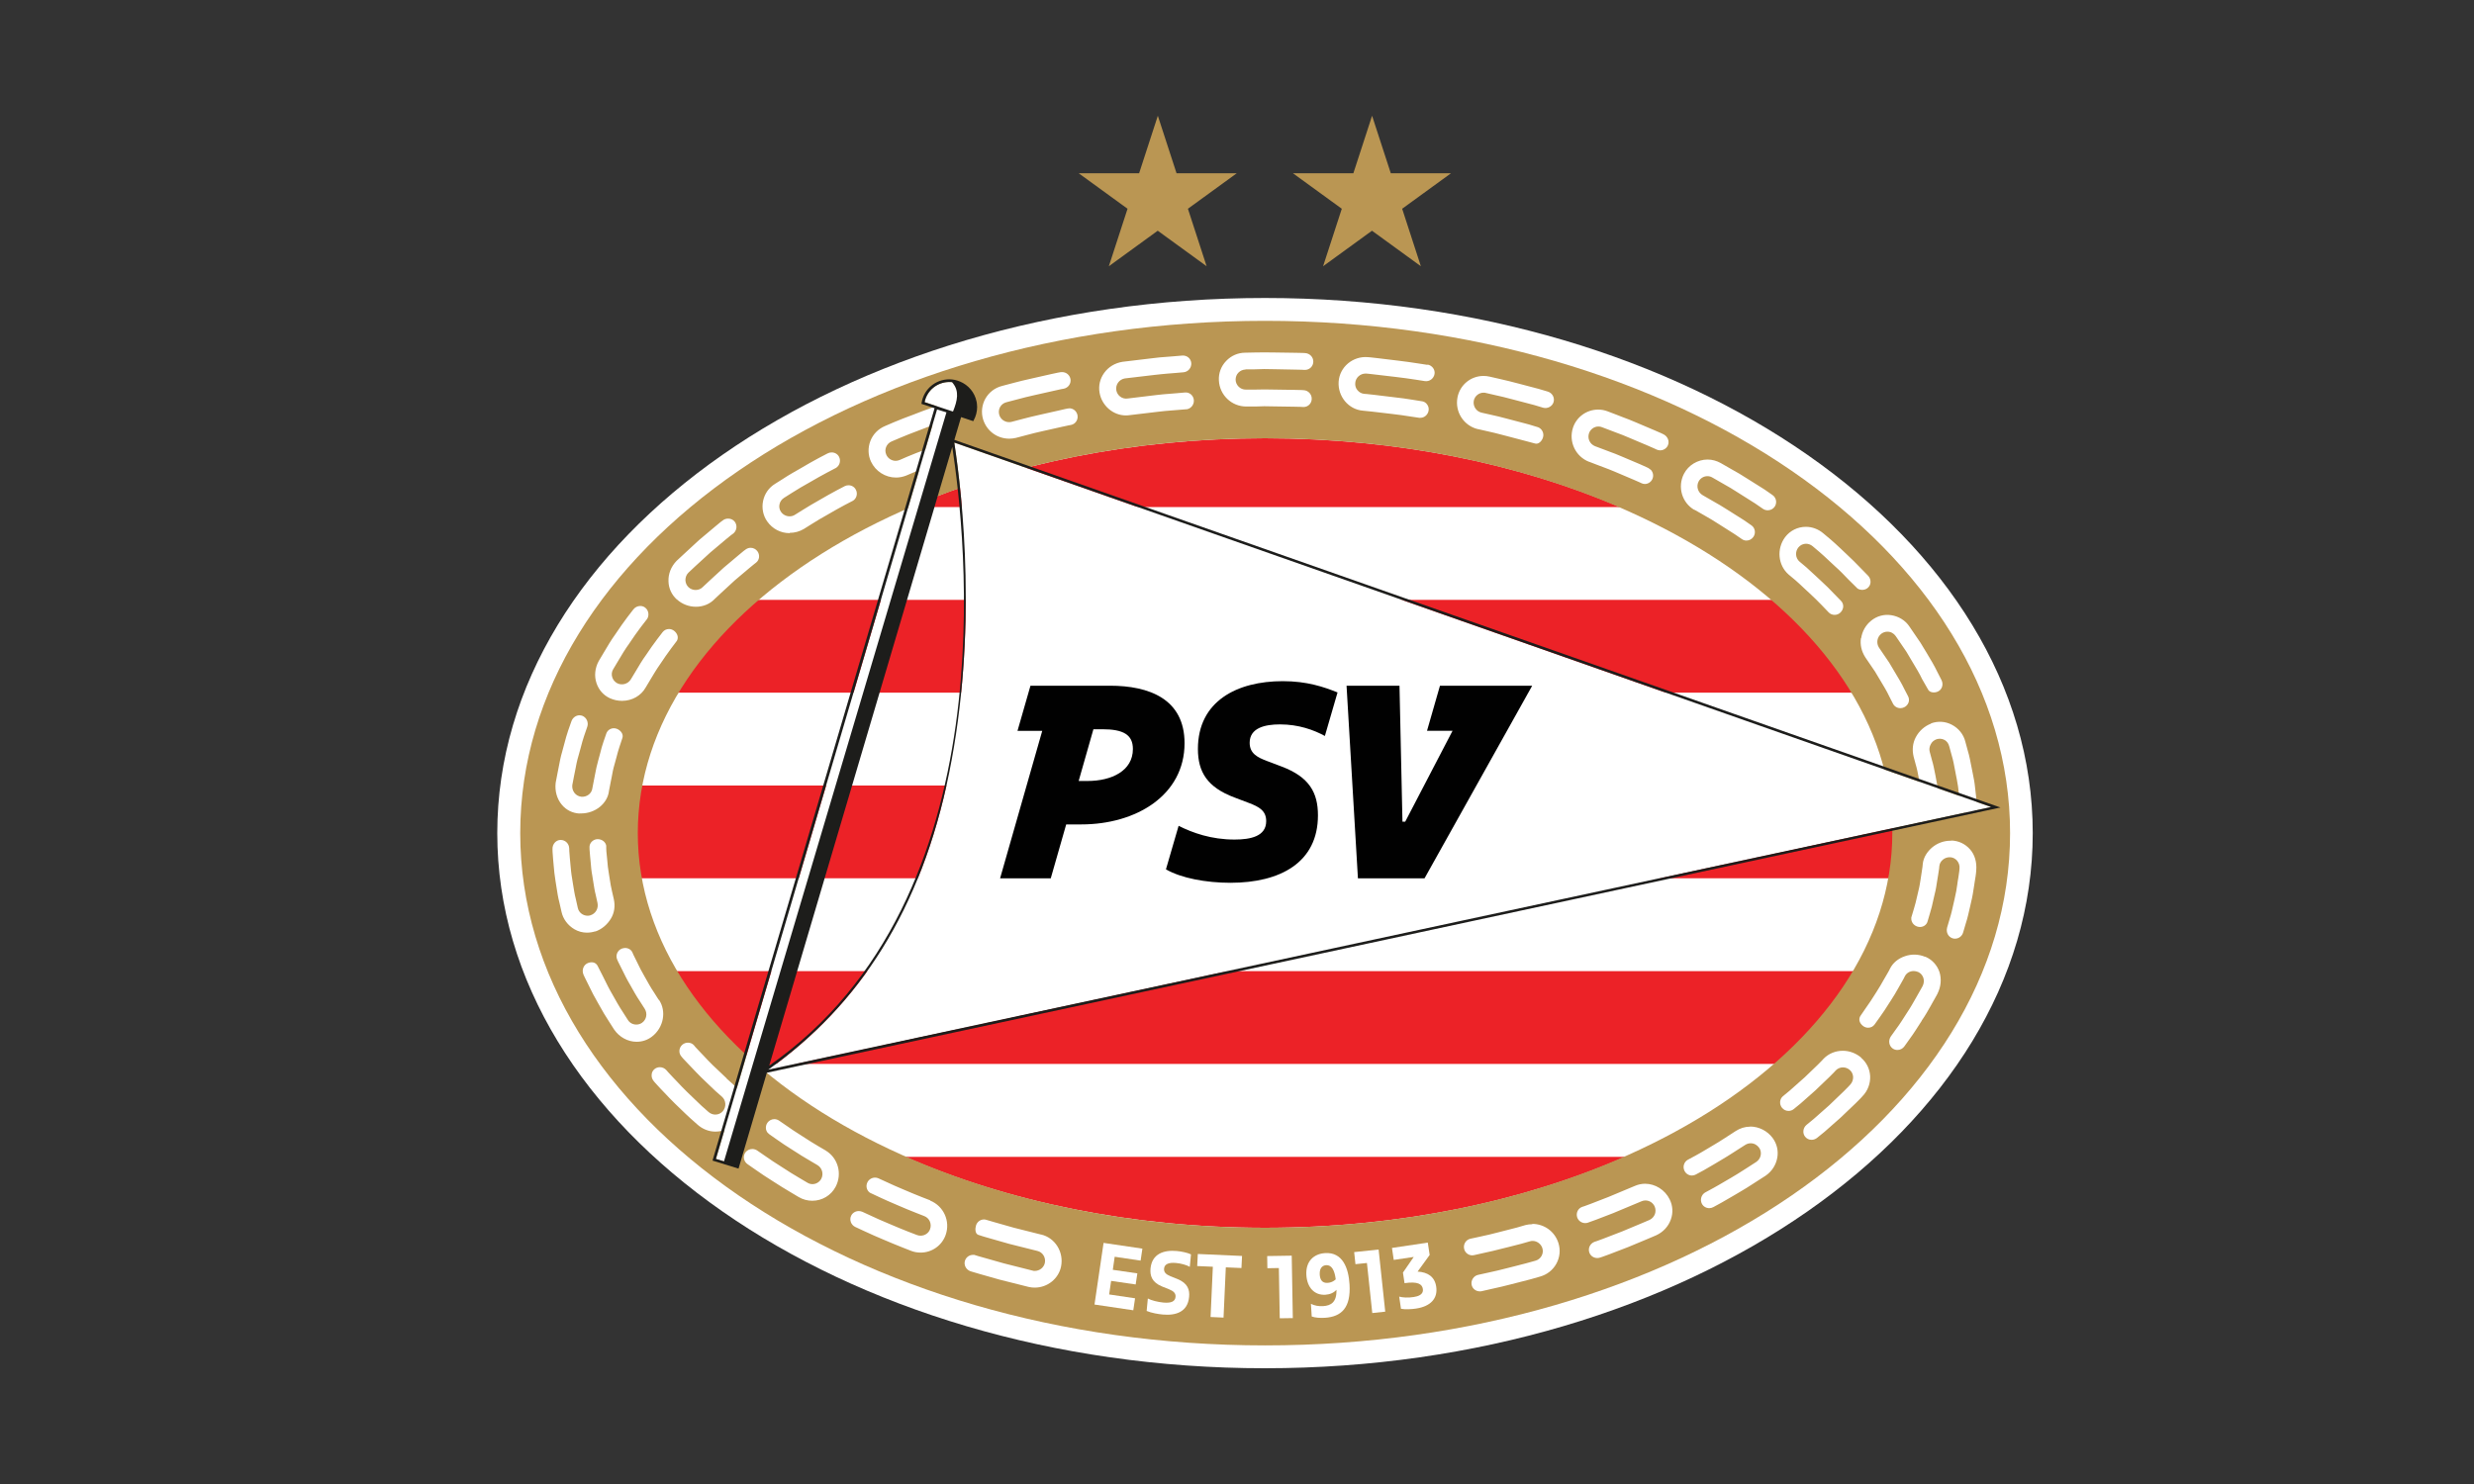 <?xml version="1.0" encoding="UTF-8"?><svg id="Layer_1" xmlns="http://www.w3.org/2000/svg" viewBox="0 0 250 150"><rect x="0" y="0" width="250" height="150" fill="#333333" stroke="none"/><defs><style>.cls-1{fill:#ba9653;}.cls-2{fill:#ec2227;}.cls-3{fill:#fff;}.cls-4{fill:#1d1d1b;}.cls-5{fill:#010101;}</style></defs><g><path class="cls-3" d="M127.81,138.3c-42.77,0-77.56-24.26-77.56-54.09S85.05,30.12,127.82,30.12s77.59,24.26,77.59,54.09-34.81,54.09-77.59,54.09Z"/><path class="cls-2" d="M127.83,44.3c-13.3,0-25.64,2.57-35.85,6.95h71.73c-10.21-4.38-22.56-6.95-35.88-6.95Zm0,79.8c13.54,0,26.09-2.65,36.4-7.17H91.46c10.31,4.52,22.85,7.17,36.38,7.17Zm-51.57-16.56h1.08l.18,.35,.5-.35h101.4c3.3-2.86,6-6.01,8.01-9.38H68.26c2,3.37,4.71,6.51,8.01,9.38Zm114.71-28.14H64.71c-.3,1.58-.46,3.18-.46,4.81,0,1.54,.14,3.07,.42,4.56h126.35c.27-1.5,.42-3.02,.42-4.57,0-1.63-.16-3.23-.46-4.81Zm-11.82-18.77H76.54c-3.34,2.86-6.09,6.01-8.14,9.38h118.89c-2.04-3.37-4.79-6.52-8.13-9.38Z"/><path class="cls-1" d="M52.57,84.21c0-28.6,33.69-51.78,75.26-51.78s75.29,23.18,75.29,51.78-33.72,51.78-75.29,51.78c-41.56,0-75.26-23.2-75.26-51.78m75.26,39.89c35.04,0,63.39-17.87,63.39-39.89s-28.35-39.91-63.39-39.91-63.38,17.87-63.38,39.91c0,22.02,28.38,39.89,63.37,39.89Z"/><path class="cls-3" d="M77.63,108.13c9.17-6.53,15.46-16.1,18.28-29.98,2.89-14.23,1.36-27.95,.52-33.41l104.78,36.84-123.12,26.47"/><path class="cls-3" d="M195.14,73.14c-.66,.25-1.21,.74-1.55,1.38-.31,.59-.38,1.26-.22,1.95l.22,.82c.12,.38,.21,.86,.31,1.38,.03,.14,.05,.28,.08,.42,.02,.12,.05,.25,.07,.37,.04,.21,.08,.41,.11,.6l.2,1.7c.06,.42,.42,.72,.84,.72,.02,0,.04,0,.06,0,.24-.01,.47-.13,.62-.32,.13-.16,.19-.36,.16-.56l-.1-.88c-.03-.23-.06-.49-.09-.78v-.13c-.04-.21-.09-.44-.13-.66-.03-.12-.05-.25-.07-.38l-.08-.43c-.11-.56-.21-1.08-.34-1.49l-.23-.86c-.07-.25-.03-.52,.11-.77,.12-.24,.34-.42,.59-.5,.26-.08,.55-.06,.79,.07,.24,.13,.41,.36,.48,.64l.25,.92c.14,.44,.25,1.01,.36,1.62l.08,.42c.02,.13,.05,.27,.08,.4,.05,.24,.09,.47,.12,.7l.22,1.92c.07,.49,.45,.84,.91,.81,.23-.01,.44-.13,.59-.31,.15-.19,.22-.42,.19-.66l-.23-2.01c-.03-.25-.08-.5-.13-.75-.03-.13-.05-.27-.08-.41l-.08-.4c-.13-.66-.24-1.28-.39-1.75l-.26-.96c-.18-.73-.68-1.36-1.38-1.72-.65-.34-1.4-.38-2.09-.13Zm-87.12-31.85h-.12s-.37,.07-.9,.2l-1.95,.44c-.61,.13-1.21,.29-1.69,.41l-1.14,.3c-.08,.02-.17,.03-.25,.03-.46,0-.88-.31-1-.76-.07-.26-.04-.53,.09-.77,.14-.24,.36-.41,.63-.48l1.18-.31c.49-.13,1.1-.29,1.71-.42,.73-.16,1.46-.33,2-.45,.53-.13,.9-.19,.91-.19,.46-.09,.77-.53,.68-.99-.08-.4-.43-.69-.85-.69-.05,0-.11,0-.16,.01,0,0-.38,.06-.93,.19l-2.03,.46c-.63,.13-1.26,.3-1.77,.43l-1.17,.31c-.71,.18-1.31,.63-1.68,1.27-.36,.64-.45,1.4-.24,2.1,.36,1.18,1.42,1.96,2.65,1.96h0c.22,0,.45-.03,.67-.08l1.14-.3c.47-.12,1.05-.28,1.64-.4l1.92-.43c.51-.12,.87-.18,.87-.18,.45-.09,.74-.53,.65-.99-.08-.41-.45-.71-.86-.69Zm-41.46,59.77l-.46-.73c-.31-.45-.67-1.1-.96-1.62-.28-.47-.53-.97-.72-1.37l-.42-.85c-.06-.12-.09-.2-.09-.21-.12-.28-.41-.46-.74-.46-.12,0-.24,.03-.35,.07-.43,.18-.63,.67-.46,1.08,0,0,.03,.09,.1,.23l.43,.86c.21,.43,.47,.96,.77,1.46,.3,.54,.68,1.22,1.01,1.7l.48,.75c.3,.48,.18,1.09-.27,1.41-.17,.12-.37,.18-.58,.18-.35,0-.67-.17-.85-.46l-.51-.8c-.35-.52-.77-1.27-1.06-1.79-.32-.54-.6-1.11-.82-1.56l-.14-.28c-.13-.26-.55-1.08-.55-1.08-.24-.39-.66-.37-.98-.24-.21,.09-.37,.26-.45,.48-.08,.22-.07,.46,.02,.68,0,0,.04,.1,.12,.26l.47,.95c.23,.48,.53,1.07,.86,1.63,.47,.85,.82,1.44,1.11,1.87l.53,.83c.53,.78,1.39,1.25,2.28,1.25,.57,0,1.11-.18,1.56-.53,1.17-.9,1.48-2.56,.7-3.71Zm-6.42-6.9c.66-.22,1.22-.69,1.6-1.32,.34-.57,.44-1.24,.29-1.94l-.19-.83c-.09-.35-.16-.79-.23-1.25-.03-.18-.06-.38-.09-.57-.08-.42-.12-.86-.15-1.24-.02-.22-.04-.42-.06-.6-.06-.49-.05-.82-.05-.83v-.1c-.07-.38-.43-.66-.87-.66h0c-.23,0-.44,.1-.6,.26-.15,.16-.23,.36-.22,.57,0,.01,0,.37,.06,.9,.02,.18,.04,.39,.06,.62,.03,.41,.07,.87,.16,1.33,.03,.19,.06,.39,.09,.57,.08,.5,.15,.98,.25,1.35l.19,.86c.11,.56-.2,1.08-.73,1.24-.09,.03-.18,.04-.27,.04-.48,0-.89-.33-.99-.78l-.21-.94c-.11-.41-.19-.94-.28-1.49-.03-.19-.06-.38-.09-.57-.09-.49-.13-.99-.17-1.43-.02-.23-.04-.45-.06-.65-.06-.56-.06-.94-.06-.95-.02-.48-.39-.85-.87-.85h0c-.21,0-.42,.09-.57,.25-.17,.18-.26,.42-.25,.67,0,.02,0,.41,.06,1.01,.02,.2,.04,.42,.06,.66,.04,.47,.09,1.01,.18,1.53,.03,.19,.06,.38,.09,.57,.09,.6,.18,1.16,.3,1.6l.22,.97c.15,.72,.63,1.37,1.31,1.77,.38,.22,.81,.34,1.25,.34,.29,0,.57-.04,.84-.13Zm33.86,27.17s-1.35-.51-2.64-1.07c-.68-.28-1.34-.58-1.79-.79l-.81-.37c-.11-.05-.22-.07-.34-.07-.32,0-.63,.19-.77,.48-.1,.21-.12,.44-.04,.66,.06,.16,.16,.3,.3,.39h0l.96,.45c.45,.21,1.13,.52,1.83,.81,1.32,.58,2.69,1.09,2.7,1.1,.52,.2,.78,.79,.58,1.33-.14,.39-.52,.65-.95,.65-.13,0-.26-.02-.38-.07-.01,0-1.41-.53-2.77-1.12-.71-.29-1.41-.61-1.88-.83l-.85-.39c-.12-.05-.24-.08-.37-.08-.33,0-.63,.18-.77,.47-.1,.2-.11,.43-.03,.65,.08,.22,.24,.39,.45,.49l.86,.4c.73,.34,1.36,.62,1.92,.85,1.38,.6,2.81,1.14,2.82,1.15,.32,.13,.66,.19,1,.19,1.14,0,2.16-.72,2.53-1.79,.49-1.4-.21-2.92-1.57-3.47Zm11.21,3.46l-2.78-.7-1.9-.54c-.51-.14-.85-.25-.86-.25-.08-.03-.16-.04-.24-.04-.36,0-.69,.24-.8,.6-.1,.31-.11,.82,.21,.95l.34,.11s.35,.12,.88,.26l1.93,.55c1.41,.36,2.82,.71,2.83,.71,.54,.12,.88,.67,.76,1.22-.1,.46-.53,.8-1.01,.8-.08,0-.15,0-.23-.03l-2.89-.73-1.98-.56c-.53-.14-.89-.26-.89-.26l-.13-.04h0s-.08,0-.13,0c-.37,0-.7,.24-.81,.59-.14,.44,.12,.92,.57,1.07,0,0,.37,.12,.91,.27,.55,.16,1.28,.36,2.01,.57l2.94,.74c.21,.05,.42,.07,.62,.07,1.29,0,2.41-.9,2.66-2.13,.3-1.47-.61-2.92-2.03-3.24Zm-21.74-8.48l-.77-.45c-.45-.26-1.04-.63-1.65-1.03-.59-.37-1.18-.76-1.61-1.07l-.73-.5c-.14-.09-.3-.14-.46-.14-.27,0-.53,.13-.69,.35-.14,.19-.19,.42-.16,.65,.02,.12,.07,.24,.14,.34l.19,.18s.3,.21,.74,.52c.44,.32,1.05,.72,1.66,1.1,.6,.39,1.22,.78,1.7,1.05l.78,.46c.48,.29,.64,.91,.37,1.4-.18,.32-.52,.52-.88,.52-.18,0-.36-.05-.52-.15l-.81-.48c-.5-.28-1.16-.71-1.75-1.09-.63-.39-1.25-.81-1.72-1.14l-.8-.55h0c-.14-.09-.31-.14-.48-.14-.28,0-.53,.13-.69,.34-.13,.18-.19,.41-.15,.63,.04,.23,.17,.43,.36,.56l.79,.55c.48,.35,1.13,.77,1.76,1.17,.63,.4,1.29,.83,1.79,1.11,.49,.29,.82,.49,.82,.49,.42,.25,.9,.38,1.38,.38,1,0,1.9-.54,2.36-1.41,.69-1.31,.25-2.92-1.01-3.67Zm104.58-51.81c-.1,.66,.05,1.33,.44,1.94l.98,1.44,.52,.87c.33,.54,.7,1.16,.92,1.64l.39,.76c.14,.26,.42,.43,.74,.43,.13,0,.26-.03,.38-.09,.21-.1,.36-.27,.44-.48,.07-.2,.06-.42-.04-.62l-.41-.79c-.23-.49-.59-1.09-.97-1.72l-.54-.91-1.02-1.5c-.31-.47-.2-1.09,.24-1.42,.18-.13,.39-.2,.61-.2,.34,0,.64,.17,.83,.44l1.08,1.58,.57,.96c.38,.63,.78,1.29,1.02,1.81l.63,1.1c.18,.28,.65,.31,.96,.16,.2-.09,.35-.26,.42-.46,.08-.22,.06-.48-.05-.7l-.45-.88c-.26-.55-.67-1.24-1.07-1.9-.2-.34-.4-.67-.6-.99l-1.12-1.64c-.4-.61-1.07-1.03-1.85-1.15-.72-.11-1.44,.09-2.01,.55-.55,.44-.92,1.08-1.02,1.79Zm-108.25-10.64c.51,0,1.01-.14,1.44-.4l.75-.47c.47-.31,1.14-.69,1.67-.99,1.2-.71,2.47-1.36,2.48-1.36l.06-.03h0c.36-.23,.49-.71,.29-1.1-.14-.29-.43-.46-.75-.46-.13,0-.26,.03-.38,.09-.01,0-1.31,.67-2.55,1.4-.54,.31-1.23,.7-1.72,1.02l-.77,.48c-.16,.1-.34,.15-.53,.15-.36,0-.69-.18-.88-.47-.15-.22-.2-.49-.14-.75,.06-.27,.22-.5,.46-.65l.79-.5c.52-.34,1.25-.76,1.77-1.05,1.27-.75,2.6-1.43,2.62-1.44l.06-.03c.38-.23,.52-.72,.32-1.12-.14-.28-.43-.45-.75-.45-.14,0-.28,.03-.41,.1-.01,0-1.38,.7-2.68,1.48-.57,.32-1.3,.74-1.81,1.08l-.81,.51c-.64,.39-1.07,1.01-1.22,1.74-.15,.72,0,1.48,.42,2.07,.53,.75,1.36,1.18,2.27,1.18Zm-21.23,28.36c.05,0,.1,0,.15,0,1.44,0,2.68-1.01,2.82-2.29l.16-.83c.04-.17,.07-.35,.11-.55,.07-.39,.15-.83,.28-1.26,.07-.25,.14-.49,.2-.73,.1-.39,.2-.76,.3-1.05l.31-.94c.11-.37-.18-.75-.56-.9-.1-.04-.2-.06-.31-.06-.34,0-.65,.21-.76,.53l-.29,.84c-.12,.32-.22,.72-.33,1.15-.06,.24-.13,.49-.2,.74-.14,.47-.23,.94-.31,1.36-.04,.2-.07,.39-.11,.56l-.17,.88c-.06,.53-.56,.92-1.13,.86-.26-.03-.5-.16-.67-.37-.18-.23-.26-.51-.23-.8l.18-.94c.04-.18,.08-.38,.12-.59,.08-.45,.18-.96,.33-1.45,.07-.26,.14-.51,.21-.76,.12-.47,.24-.9,.36-1.25l.31-.9c.16-.45-.07-.95-.5-1.12-.09-.03-.18-.05-.28-.05-.36,0-.69,.24-.82,.61l-.33,.94c-.13,.38-.26,.84-.39,1.34-.07,.26-.14,.52-.21,.78-.16,.53-.26,1.07-.35,1.55-.04,.22-.08,.42-.12,.61l-.19,.99c-.1,.83,.13,1.64,.63,2.23,.44,.53,1.07,.84,1.77,.88Zm9.83-21.63c.53,.48,1.22,.74,1.93,.74s1.39-.27,1.86-.76c.01-.01,1.03-.97,2.05-1.9l1.48-1.25c.39-.34,.68-.54,.68-.55,.35-.27,.41-.79,.13-1.16-.16-.21-.41-.34-.68-.34-.18,0-.35,.06-.5,.17-.01,0-.31,.22-.71,.57l-1.52,1.28c-1.06,.96-2.11,1.95-2.12,1.96-.37,.38-1.04,.38-1.43,0-.19-.18-.3-.44-.31-.71,0-.28,.1-.55,.3-.75,.01-.01,1.11-1.05,2.21-2.04l1.58-1.33c.42-.36,.72-.58,.73-.58l.04-.03h0c.34-.3,.4-.81,.13-1.17-.16-.21-.4-.32-.67-.32-.2,0-.39,.06-.54,.18-.01,0-.32,.23-.76,.61l-1.63,1.37c-1.13,1.03-2.26,2.1-2.28,2.11-.56,.58-.85,1.31-.82,2.08,.02,.7,.32,1.35,.84,1.82Zm-6.78,9.98c.39,.18,.81,.27,1.24,.27h0c1.01,0,1.92-.52,2.38-1.34l.55-.92c.25-.41,.55-.93,.9-1.42,.74-1.14,1.71-2.39,1.71-2.39,.2-.35,.04-.75-.27-1-.15-.12-.34-.19-.53-.19-.25,0-.48,.11-.64,.31,0,.01-.91,1.14-1.69,2.33-.38,.52-.7,1.07-.96,1.51l-.56,.93c-.28,.47-.89,.65-1.38,.4-.24-.13-.43-.35-.51-.63-.08-.27-.04-.54,.1-.78l.58-.97c.28-.47,.62-1.05,1.02-1.6,.82-1.25,1.76-2.43,1.77-2.44l.06-.07h0c.23-.37,.16-.87-.18-1.14-.14-.12-.32-.18-.51-.18-.27,0-.53,.13-.7,.35-.01,.01-.99,1.24-1.84,2.54-.42,.58-.78,1.2-1.07,1.69l-.59,.99c-.38,.7-.47,1.51-.22,2.24,.23,.68,.7,1.21,1.34,1.51Zm11.8,38.42c-.24-.22-.53-.5-.83-.79-.18-.17-.37-.36-.56-.53-.33-.32-.64-.65-.92-.95-.15-.16-.29-.3-.41-.43-.36-.36-.58-.63-.58-.64-.28-.32-.83-.35-1.17-.05-.35,.3-.4,.83-.1,1.18,0,.01,.23,.29,.61,.67,.13,.13,.27,.29,.43,.45,.29,.3,.61,.65,.95,.98,.19,.18,.38,.37,.57,.55,.31,.3,.61,.59,.87,.83l.68,.6c.41,.36,.45,1.01,.09,1.45-.19,.22-.46,.35-.76,.35-.25,0-.49-.09-.69-.26l-.7-.62c-.27-.25-.59-.56-.93-.89-.18-.18-.37-.36-.56-.54-.35-.34-.7-.71-1-1.03-.16-.17-.31-.32-.44-.46-.39-.4-.63-.69-.63-.69-.17-.19-.41-.3-.66-.3-.2,0-.4,.07-.55,.2-.17,.14-.27,.34-.28,.56-.02,.23,.05,.45,.2,.63l.02,.03s.26,.31,.66,.73c.14,.14,.29,.3,.45,.47,.31,.33,.67,.71,1.04,1.07,.19,.18,.38,.36,.56,.54,.36,.35,.69,.67,.98,.93l.72,.64c.5,.45,1.14,.71,1.81,.71,.82,0,1.57-.36,2.07-.99,.91-1.15,.79-2.81-.28-3.79l-.65-.58Zm107.33-50.91l.67,.56c.25,.21,.54,.49,.85,.78,.18,.17,.37,.35,.56,.52,.46,.41,.89,.86,1.24,1.21l.73,.76c.16,.16,.37,.24,.59,.24s.42-.08,.58-.23c.17-.16,.28-.38,.29-.61,0-.22-.07-.42-.22-.57l-.73-.75c-.36-.38-.82-.85-1.31-1.29-.2-.18-.39-.36-.58-.54-.32-.3-.62-.58-.88-.81l-.69-.58c-.42-.35-.48-1-.12-1.44,.19-.23,.47-.37,.77-.37,.24,0,.48,.09,.67,.25l.72,.61c.27,.23,.59,.53,.93,.85,.19,.18,.39,.36,.59,.55,.51,.45,.98,.94,1.36,1.34l.94,.93c.32,.2,.77,.17,1.04-.08,.17-.15,.27-.36,.27-.59,0-.23-.08-.46-.25-.63l-.78-.8c-.4-.41-.89-.92-1.42-1.4-.2-.18-.39-.37-.58-.55-.36-.34-.7-.65-.99-.9l-.74-.62c-.5-.43-1.13-.67-1.77-.67-.83,0-1.6,.38-2.1,1.04-.88,1.18-.73,2.84,.36,3.79Zm-3.89,55.8c-.53,0-1.03,.16-1.46,.44l-.74,.48c-.14,.09-.29,.18-.45,.29-.36,.23-.78,.5-1.2,.74-.23,.14-.47,.27-.69,.41-.36,.21-.7,.42-.99,.57l-.78,.42c-.39,.22-.54,.73-.32,1.14,.15,.28,.43,.45,.74,.45,.14,0,.27-.03,.39-.1l.8-.43c.31-.17,.67-.38,1.05-.61,.22-.13,.44-.26,.67-.4,.44-.25,.87-.53,1.25-.77,.16-.1,.31-.2,.45-.29l.77-.49c.17-.11,.36-.17,.56-.17,.34,0,.65,.17,.85,.45,.16,.22,.21,.49,.16,.76-.05,.27-.21,.51-.44,.67,0,0-.32,.2-.79,.51-.14,.09-.3,.19-.47,.3-.39,.25-.83,.53-1.28,.79-.22,.13-.45,.26-.67,.39-.41,.24-.79,.47-1.11,.64l-.88,.48h0c-.37,.24-.51,.73-.3,1.13,.14,.27,.43,.44,.74,.44,.15,0,.29-.04,.42-.11l.84-.46c.33-.18,.72-.42,1.14-.66,.22-.13,.45-.27,.68-.4,.48-.27,.93-.57,1.34-.83,.16-.1,.31-.2,.45-.29l.81-.52c.65-.44,1.07-1.1,1.2-1.85,.12-.7-.05-1.4-.47-1.97-.53-.72-1.39-1.16-2.28-1.16Zm-5.64-62.36l.77,.44c.1,.06,.21,.12,.33,.19,.41,.24,.88,.5,1.34,.81,.6,.38,1.2,.75,1.64,1.04l.73,.5c.13,.09,.29,.14,.45,.14,.28,0,.54-.14,.7-.37,.13-.19,.18-.41,.14-.64-.04-.22-.16-.41-.34-.53l-.75-.52-1.68-1.06c-.48-.31-.96-.59-1.39-.83l-1.11-.64c-.49-.29-.66-.9-.4-1.39,.18-.33,.52-.53,.89-.53,.18,0,.35,.05,.5,.14l1.15,.66c.44,.25,.94,.53,1.43,.86l1.74,1.1,.8,.55h0c.14,.09,.3,.14,.47,.14,.28,0,.54-.13,.7-.36,.13-.18,.17-.4,.14-.62-.04-.23-.17-.44-.37-.57l-.79-.55-1.78-1.12c-.51-.34-1.06-.65-1.49-.89l-1.15-.66c-.41-.23-.87-.36-1.34-.36-1,0-1.94,.57-2.39,1.45-.67,1.32-.2,2.92,1.07,3.65Zm-4.97,68.13c-.37,0-.73,.08-1.07,.23,0,0-1.31,.55-2.63,1.1l-1.83,.71c-.49,.19-.83,.3-.84,.3-.43,.15-.65,.63-.5,1.07,.13,.38,.53,.62,.93,.56h0l.13-.03s.36-.12,.86-.31l1.69-.65,2.87-1.2c.13-.06,.27-.09,.41-.09,.4,0,.76,.23,.93,.6,.11,.25,.12,.52,.03,.78-.1,.26-.29,.47-.55,.59-.01,0-1.39,.6-2.76,1.16l-1.92,.74c-.51,.2-.87,.31-.87,.31-.44,.16-.68,.64-.53,1.08,.12,.34,.44,.56,.81,.56,.1,0,.2-.02,.29-.05,0,0,.37-.12,.9-.32l1.95-.75c1.39-.57,2.79-1.17,2.81-1.18,.7-.32,1.23-.89,1.48-1.6,.24-.67,.2-1.39-.12-2.03-.47-.96-1.45-1.58-2.5-1.58Zm30.92-34.67h-.08c-.68,0-1.34,.25-1.86,.69-.4,.35-.88,.93-.94,1.72,0,0-.02,.34-.11,.82-.03,.18-.06,.38-.09,.59-.06,.38-.12,.81-.23,1.23-.04,.17-.08,.34-.12,.51-.11,.48-.21,.93-.33,1.29l-.28,.94h.01c-.04,.38,.2,.75,.59,.88,.09,.03,.19,.05,.28,.05,.37,0,.68-.23,.77-.56l.25-.85c.13-.39,.24-.87,.35-1.39,.04-.17,.08-.35,.12-.52,.12-.45,.19-.92,.25-1.33,.03-.22,.06-.42,.1-.61,.1-.53,.12-.88,.12-.89,.05-.53,.56-.94,1.12-.9,.26,.02,.5,.14,.68,.35,.18,.22,.27,.5,.24,.79,0,0-.02,.38-.12,.94-.04,.19-.07,.41-.1,.64-.06,.44-.14,.94-.26,1.42-.04,.16-.07,.32-.11,.49-.13,.58-.25,1.12-.39,1.55l-.27,.92c-.13,.48,.1,.94,.54,1.09,.08,.03,.17,.04,.26,.04,.38,0,.72-.26,.82-.64l.28-.95c.15-.45,.28-1.03,.42-1.65,.04-.16,.07-.33,.11-.49,.13-.52,.21-1.05,.28-1.52,.04-.23,.07-.45,.1-.65,.11-.59,.13-.99,.13-1,.07-.83-.15-1.59-.62-2.12-.49-.56-1.16-.88-1.9-.9Zm-9.1,21.92c-.52-.44-1.18-.69-1.85-.69-.74,0-1.43,.28-1.94,.8,0,0-.23,.26-.6,.62l-1.31,1.26-1.52,1.35-.68,.56c-.34,.28-.39,.81-.1,1.17,.16,.2,.4,.32,.66,.32,.19,0,.37-.06,.52-.18l.7-.57,1.49-1.32,1.43-1.37c.39-.37,.62-.64,.63-.65,.19-.2,.45-.31,.73-.31,.27,0,.52,.1,.71,.28,.2,.18,.31,.43,.32,.7,0,.28-.09,.55-.29,.76,0,0-.25,.28-.65,.67l-1.49,1.43-1.55,1.37-.73,.6c-.36,.3-.43,.84-.14,1.2,.16,.2,.39,.31,.65,.31,.2,0,.4-.07,.56-.2l.75-.61,1.6-1.41,1.54-1.47c.42-.4,.68-.7,.68-.7,.54-.55,.82-1.28,.79-2.04-.04-.73-.36-1.39-.91-1.86Zm6.48-10.18c-.65-.28-1.4-.3-2.05-.07-.69,.23-1.23,.68-1.52,1.27,0,0-.03,.08-.1,.2l-.31,.54c-.06,.11-.13,.23-.21,.36-.22,.39-.47,.83-.75,1.26l-.07,.11c-.35,.55-.68,1.07-.97,1.46l-.59,.86c-.21,.38-.03,.75,.28,.99,.15,.12,.34,.18,.52,.18,.26,0,.5-.12,.65-.33l.52-.73c.3-.4,.65-.95,1.01-1.52l.08-.12c.3-.45,.57-.92,.8-1.33,.07-.13,.14-.25,.21-.37l.32-.57c.08-.14,.11-.22,.11-.22,.17-.34,.51-.54,.9-.54,.16,0,.31,.04,.46,.1,.24,.11,.42,.32,.51,.57,.09,.27,.07,.56-.06,.83,0,0-.04,.09-.12,.22l-.34,.6c-.07,.12-.14,.25-.22,.39-.25,.43-.52,.93-.84,1.4-.4,.63-.81,1.28-1.15,1.73l-.55,.77c-.27,.4-.2,.92,.16,1.2,.14,.11,.32,.17,.5,.17,.28,0,.55-.14,.71-.37l.57-.8c.35-.47,.77-1.14,1.18-1.78v-.02c.36-.51,.65-1.04,.92-1.51,.07-.13,.14-.25,.2-.36l.35-.62c.09-.15,.13-.25,.13-.25,.35-.7,.41-1.49,.19-2.18-.24-.7-.75-1.25-1.43-1.54ZM119.76,39.67l-.91,.08c-.19,.02-.4,.04-.62,.05-.42,.03-.9,.07-1.38,.13l-2.9,.35c-.55,.09-1.07-.31-1.15-.86-.08-.56,.31-1.08,.87-1.17l2.96-.35c.48-.06,.96-.1,1.39-.14,.23-.02,.45-.04,.64-.05l.93-.08c.47-.04,.82-.45,.79-.92-.03-.46-.43-.81-.92-.77l-.94,.08c-.19,.02-.41,.04-.64,.05-.44,.03-.94,.07-1.44,.14l-3.01,.36c-.75,.12-1.41,.51-1.85,1.12-.42,.58-.59,1.29-.47,1.99,.22,1.32,1.37,2.31,2.66,2.31h0c.13,0,.26-.01,.39-.03l2.86-.34c.46-.06,.93-.1,1.34-.13,.23-.02,.44-.03,.62-.05l.99-.08h0c.4-.09,.7-.47,.67-.91-.03-.46-.43-.82-.89-.78Zm6.11-2.34h.93c.56-.03,1.3-.04,2.04-.01l2.05,.04c.55,0,.92,.03,.93,.03h.04c.46,0,.83-.35,.85-.81,.02-.47-.35-.86-.82-.89,0,0-.39-.03-.95-.03l-2.08-.03c-.76-.02-1.52-.01-2.08,0l-.94,.02c-.74,0-1.43,.3-1.94,.84-.51,.53-.77,1.23-.73,1.96,.07,1.48,1.28,2.64,2.77,2.64h.9c.54-.03,1.25-.04,1.97-.01l1.98,.03c.53,0,.89,.03,.9,.03h.04c.44,0,.81-.35,.82-.81,.02-.46-.34-.86-.8-.89,0,0-.37-.03-.92-.03l-2-.03c-.73-.02-1.46-.02-2.01,0h-.93c-.55,.01-1.01-.44-1.03-.99,0-.27,.09-.53,.28-.72,.19-.2,.45-.31,.73-.32Zm34.73,9.35l.83,.32c.17,.07,.36,.14,.56,.21,.39,.15,.83,.31,1.26,.5l1.81,.77c.49,.2,.8,.36,.81,.36,.11,.05,.22,.08,.34,.08,.32,0,.62-.19,.76-.49,.15-.32,.08-.68-.14-.93l-.26-.19s-.34-.17-.83-.38l-1.84-.78c-.44-.2-.89-.36-1.29-.51-.21-.08-.4-.15-.58-.22l-.85-.32c-.53-.21-.79-.78-.61-1.31,.14-.4,.52-.68,.95-.68,.12,0,.25,.02,.36,.07l.87,.33c.17,.07,.37,.14,.58,.22,.41,.15,.88,.33,1.33,.53l1.89,.8c.51,.21,.84,.38,.85,.38,.12,.05,.24,.08,.36,.08,.33,0,.63-.19,.77-.48,.2-.42,0-.93-.43-1.14,0,0-.35-.18-.87-.39l-1.93-.82c-.47-.21-.94-.38-1.36-.54-.21-.08-.41-.16-.59-.23l-.89-.34c-.31-.12-.63-.18-.96-.18-1.17,0-2.19,.74-2.55,1.83-.46,1.41,.26,2.92,1.63,3.45Zm-16.35-9.8l-.97-.15c-.55-.08-1.29-.2-2.03-.28l-2.06-.25c-.56-.07-.94-.1-.95-.1-1.54-.13-2.87,1-2.97,2.48-.1,1.49,1,2.81,2.45,2.93,0,0,.36,.03,.89,.09l1.96,.23c.69,.07,1.36,.18,1.9,.26l.94,.14s.08,0,.12,0c.41,0,.76-.31,.83-.72,.04-.22-.01-.45-.15-.63-.11-.16-.27-.27-.46-.31l-.99-.16c-.53-.08-1.26-.2-1.99-.27l-1.99-.24c-.54-.07-.91-.09-.91-.09-.27-.02-.51-.15-.69-.36s-.26-.47-.23-.75c.04-.52,.5-.94,1.03-.94,.03,0,.06,0,.09,0,0,0,.38,.03,.92,.1l2.04,.24c.72,.08,1.45,.19,1.99,.27l.96,.15c.47,.07,.9-.25,.98-.71,.04-.22-.02-.44-.15-.62-.14-.18-.34-.31-.57-.34Zm10.6,86.86c-.24,0-.48,.03-.71,.09l-.86,.25c-.32,.09-.71,.19-1.13,.29-.25,.06-.52,.13-.78,.2-.56,.15-1.2,.3-1.91,.45l-.88,.19c-.44,.1-.73,.55-.63,1.01,.09,.45,.55,.75,.99,.65l.89-.2c.75-.16,1.39-.31,1.95-.46,.25-.06,.49-.12,.73-.18,.45-.11,.87-.22,1.21-.31l.88-.25c.09-.03,.18-.04,.27-.04,.45,0,.86,.31,.99,.74,.08,.26,.05,.53-.08,.77-.13,.24-.36,.42-.62,.49l-.9,.25c-.35,.1-.78,.21-1.24,.32l-.75,.19c-.59,.16-1.26,.31-1.99,.47l-.91,.2c-.46,.1-.75,.56-.66,1.01,.08,.39,.43,.66,.83,.66,.06,0,.13,0,.19-.02l.92-.21c.77-.17,1.44-.32,2.03-.48,.26-.07,.53-.13,.78-.2,.45-.11,.88-.22,1.24-.32,.55-.16,.91-.26,.91-.26,.72-.2,1.31-.66,1.67-1.32,.35-.65,.42-1.38,.2-2.08-.37-1.16-1.43-1.93-2.64-1.93Zm-5.51-80.37l.88,.2c.47,.1,1.13,.26,1.91,.47l1.9,.5s1.05,.28,1.09,.29c.36,.1,.69-.25,.8-.61,.13-.42-.09-.87-.48-1.03l-.95-.29-1.94-.51c-.81-.22-1.47-.38-1.95-.48l-.89-.2c-.54-.12-.89-.67-.78-1.22,.1-.46,.51-.8,.99-.8,.08,0,.15,0,.23,.03l.91,.21c.48,.1,1.15,.26,1.99,.49,.72,.19,1.44,.38,1.98,.52l.9,.27c.44,.13,.93-.13,1.06-.57,.13-.45-.13-.92-.59-1.06l-.91-.27-2.01-.53c-.57-.15-1.38-.36-2.03-.5l-.92-.21c-.21-.05-.42-.07-.62-.07-1.29,0-2.39,.91-2.63,2.17-.28,1.46,.63,2.87,2.07,3.21Zm-53.93-2.54c-.1,0-.19,.01-.28,.05-.01,0-1.46,.48-2.86,1.04-1.42,.51-2.81,1.13-2.83,1.14-.69,.29-1.22,.82-1.49,1.52-.26,.68-.24,1.44,.07,2.09,.46,.97,1.45,1.6,2.52,1.6h0c.35,0,.7-.07,1.03-.2,.01,0,1.32-.58,2.64-1.07,.29-.11,.58-.22,.85-.33v-1.81c-.44,.16-.95,.35-1.46,.55-1.36,.49-2.69,1.08-2.7,1.09-.12,.05-.26,.08-.39,.08-.41,0-.79-.25-.95-.62-.11-.25-.12-.52-.02-.77,.1-.26,.3-.46,.56-.57,.01,0,1.38-.61,2.77-1.12,1.37-.55,2.79-1.01,2.8-1.02l.07-.02h0c.4-.18,.61-.64,.47-1.05-.11-.34-.43-.57-.8-.57Z"/><path class="cls-3" d="M93.43,40.65l4.8,1.59c.17-.34,.26-.72,.26-1.09,0-1.4-1.14-2.54-2.55-2.54-1.23,0-2.26,.85-2.51,2.04"/><polyline class="cls-3" points="72.35 117.15 74.47 117.8 96.87 42.06 94.7 41.39 72.35 117.15"/><g><path class="cls-3" d="M111.52,125.63l3.92,.58-.18,1.21-2.62-.39-.19,1.32,2.48,.36-.17,1.12-2.48-.36-.2,1.37,2.62,.39-.18,1.21-3.92-.58,.92-6.25Z"/><path class="cls-3" d="M115.87,132.51l.12-1.26c.34,.19,1.03,.36,1.57,.41,.77,.07,1.19-.1,1.23-.57,.03-.36-.18-.58-.65-.77l-.7-.28c-1.06-.43-1.24-1.12-1.18-1.81,.14-1.52,1.37-1.9,2.66-1.78,.42,.04,1.04,.15,1.43,.34l-.12,1.26c-.34-.2-.92-.35-1.39-.39-.76-.07-1.17,.12-1.21,.57-.03,.36,.18,.58,.65,.77l.7,.28c1.06,.43,1.25,1.11,1.18,1.81-.14,1.53-1.36,1.9-2.66,1.78-.44-.04-1.16-.16-1.62-.36Z"/><path class="cls-3" d="M121.04,126.75l4.47,.2-.06,1.22-1.58-.07-.23,5.08-1.31-.06,.23-5.08-1.58-.07,.06-1.22Z"/><path class="cls-3" d="M129.23,128.17l-1.16,.02-.02-1.23,2.48-.04,.11,6.31-1.32,.02-.09-5.08Z"/><path class="cls-3" d="M132.55,133.06l-.08-1.27c.37,.18,.77,.26,1.24,.23,.77-.05,1.38-.38,1.34-1.65-.27,.3-.65,.47-1.12,.5-1.09,.07-1.84-.72-1.92-1.98-.09-1.41,.76-2.16,1.9-2.23,1.77-.11,2.36,1.52,2.46,3.15,.15,2.37-.81,3.28-2.48,3.39-.46,.03-1,0-1.36-.14Zm2.43-3.73c-.12-.97-.43-1.48-.97-1.45-.29,.02-.69,.2-.65,.95,.03,.5,.23,.88,.81,.84,.3-.02,.58-.14,.8-.35Z"/><path class="cls-3" d="M138.13,127.66l-1.16,.12-.13-1.22,2.47-.26,.67,6.28-1.31,.14-.54-5.06Z"/><path class="cls-3" d="M141.57,132.29l-.18-1.23c.34,.1,.93,.13,1.47,.04,.38-.06,1.01-.21,.92-.82-.07-.47-.49-.78-1.85-.58l-.16-1.07,1.09-1.58-2.02,.3-.18-1.21,3.62-.54,.19,1.25-1.22,1.68c1.03,.06,1.73,.52,1.88,1.52,.18,1.18-.55,2-2.05,2.22-.42,.06-1.07,.11-1.5,.02Z"/></g><path class="cls-4" d="M96.44,44.46l.68-2.3,1.23,.41,.05-.1c.22-.4,.34-.87,.34-1.32,0-.09-.02-.3-.02-.32,0-.08-.04-.25-.04-.25-.18-.9-.81-1.66-1.68-2.02h0c-.33-.14-.7-.22-1.08-.22-1.39,0-2.57,1-2.79,2.37l-.02,.11,1.33,.44-22.44,76.05,2.63,.81,2.86-9.69,124.66-26.81L96.44,44.46m-3.01-3.81c.24-1.19,1.28-2.04,2.51-2.04,.09,0,.17,0,.26,.01l.11,.14c.62,.79,.45,1.71-.01,2.84l-2.86-.95Zm1.27,.74l.94,.29-22.48,75.71-.82-.25,22.35-75.75Zm1.53,3.78c1.3,8.66,5.78,45.6-18.5,62.54l18.5-62.54Zm-18.6,62.95c9.17-6.53,15.46-16.1,18.28-29.98,2.89-14.23,1.36-27.95,.52-33.41l104.78,36.84-123.58,26.55Z"/><g><polygon class="cls-5" points="145.51 69.31 144.2 73.87 146.78 73.87 142 83.05 141.72 83.05 141.42 69.31 136.07 69.31 137.22 88.78 143.95 88.78 154.83 69.31 145.51 69.31"/><path class="cls-5" d="M121.05,75.7c0,2.34,.95,3.87,3.67,4.9l1.48,.56c1.03,.39,1.75,.78,1.75,1.84,0,1.53-1.56,1.86-3.2,1.86-2.34,0-4.23-.67-5.65-1.39l-1.28,4.4c1.53,.89,4.06,1.36,6.51,1.36,5.06,0,8.85-2.06,8.85-6.82,0-2.28-.86-3.87-3.67-4.93l-1.48-.56c-.95-.36-1.75-.75-1.75-1.84,0-1.5,1.53-1.86,3.06-1.86,1.89,0,3.42,.56,4.54,1.17l1.28-4.4c-1.39-.56-3.09-1.14-5.54-1.14-4.59,0-8.57,2-8.57,6.85Z"/><path class="cls-5" d="M112.17,69.31h-8.04l-1.31,4.56h2.5l-4.26,14.91h5.12l1.56-5.45h1.53c5.54,0,10.43-2.95,10.43-8.21,0-4.48-3.59-5.81-7.54-5.81Zm-2.28,9.63h-.89l1.49-5.23h.9c2.14,0,3.09,.56,3.09,2,0,2.2-2.14,3.23-4.59,3.23Z"/></g></g><path class="cls-1" d="M118.89,17.51l-1.89-5.81-1.89,5.81h-6.11l4.94,3.59-1.89,5.81,4.94-3.59,4.94,3.59-1.89-5.81,4.94-3.59h-6.11Zm27.76,0h-6.11l-1.89-5.81-1.89,5.81h-6.11l4.94,3.59-1.89,5.81,4.94-3.59,4.94,3.59-1.89-5.81,4.94-3.59Z"/></svg>